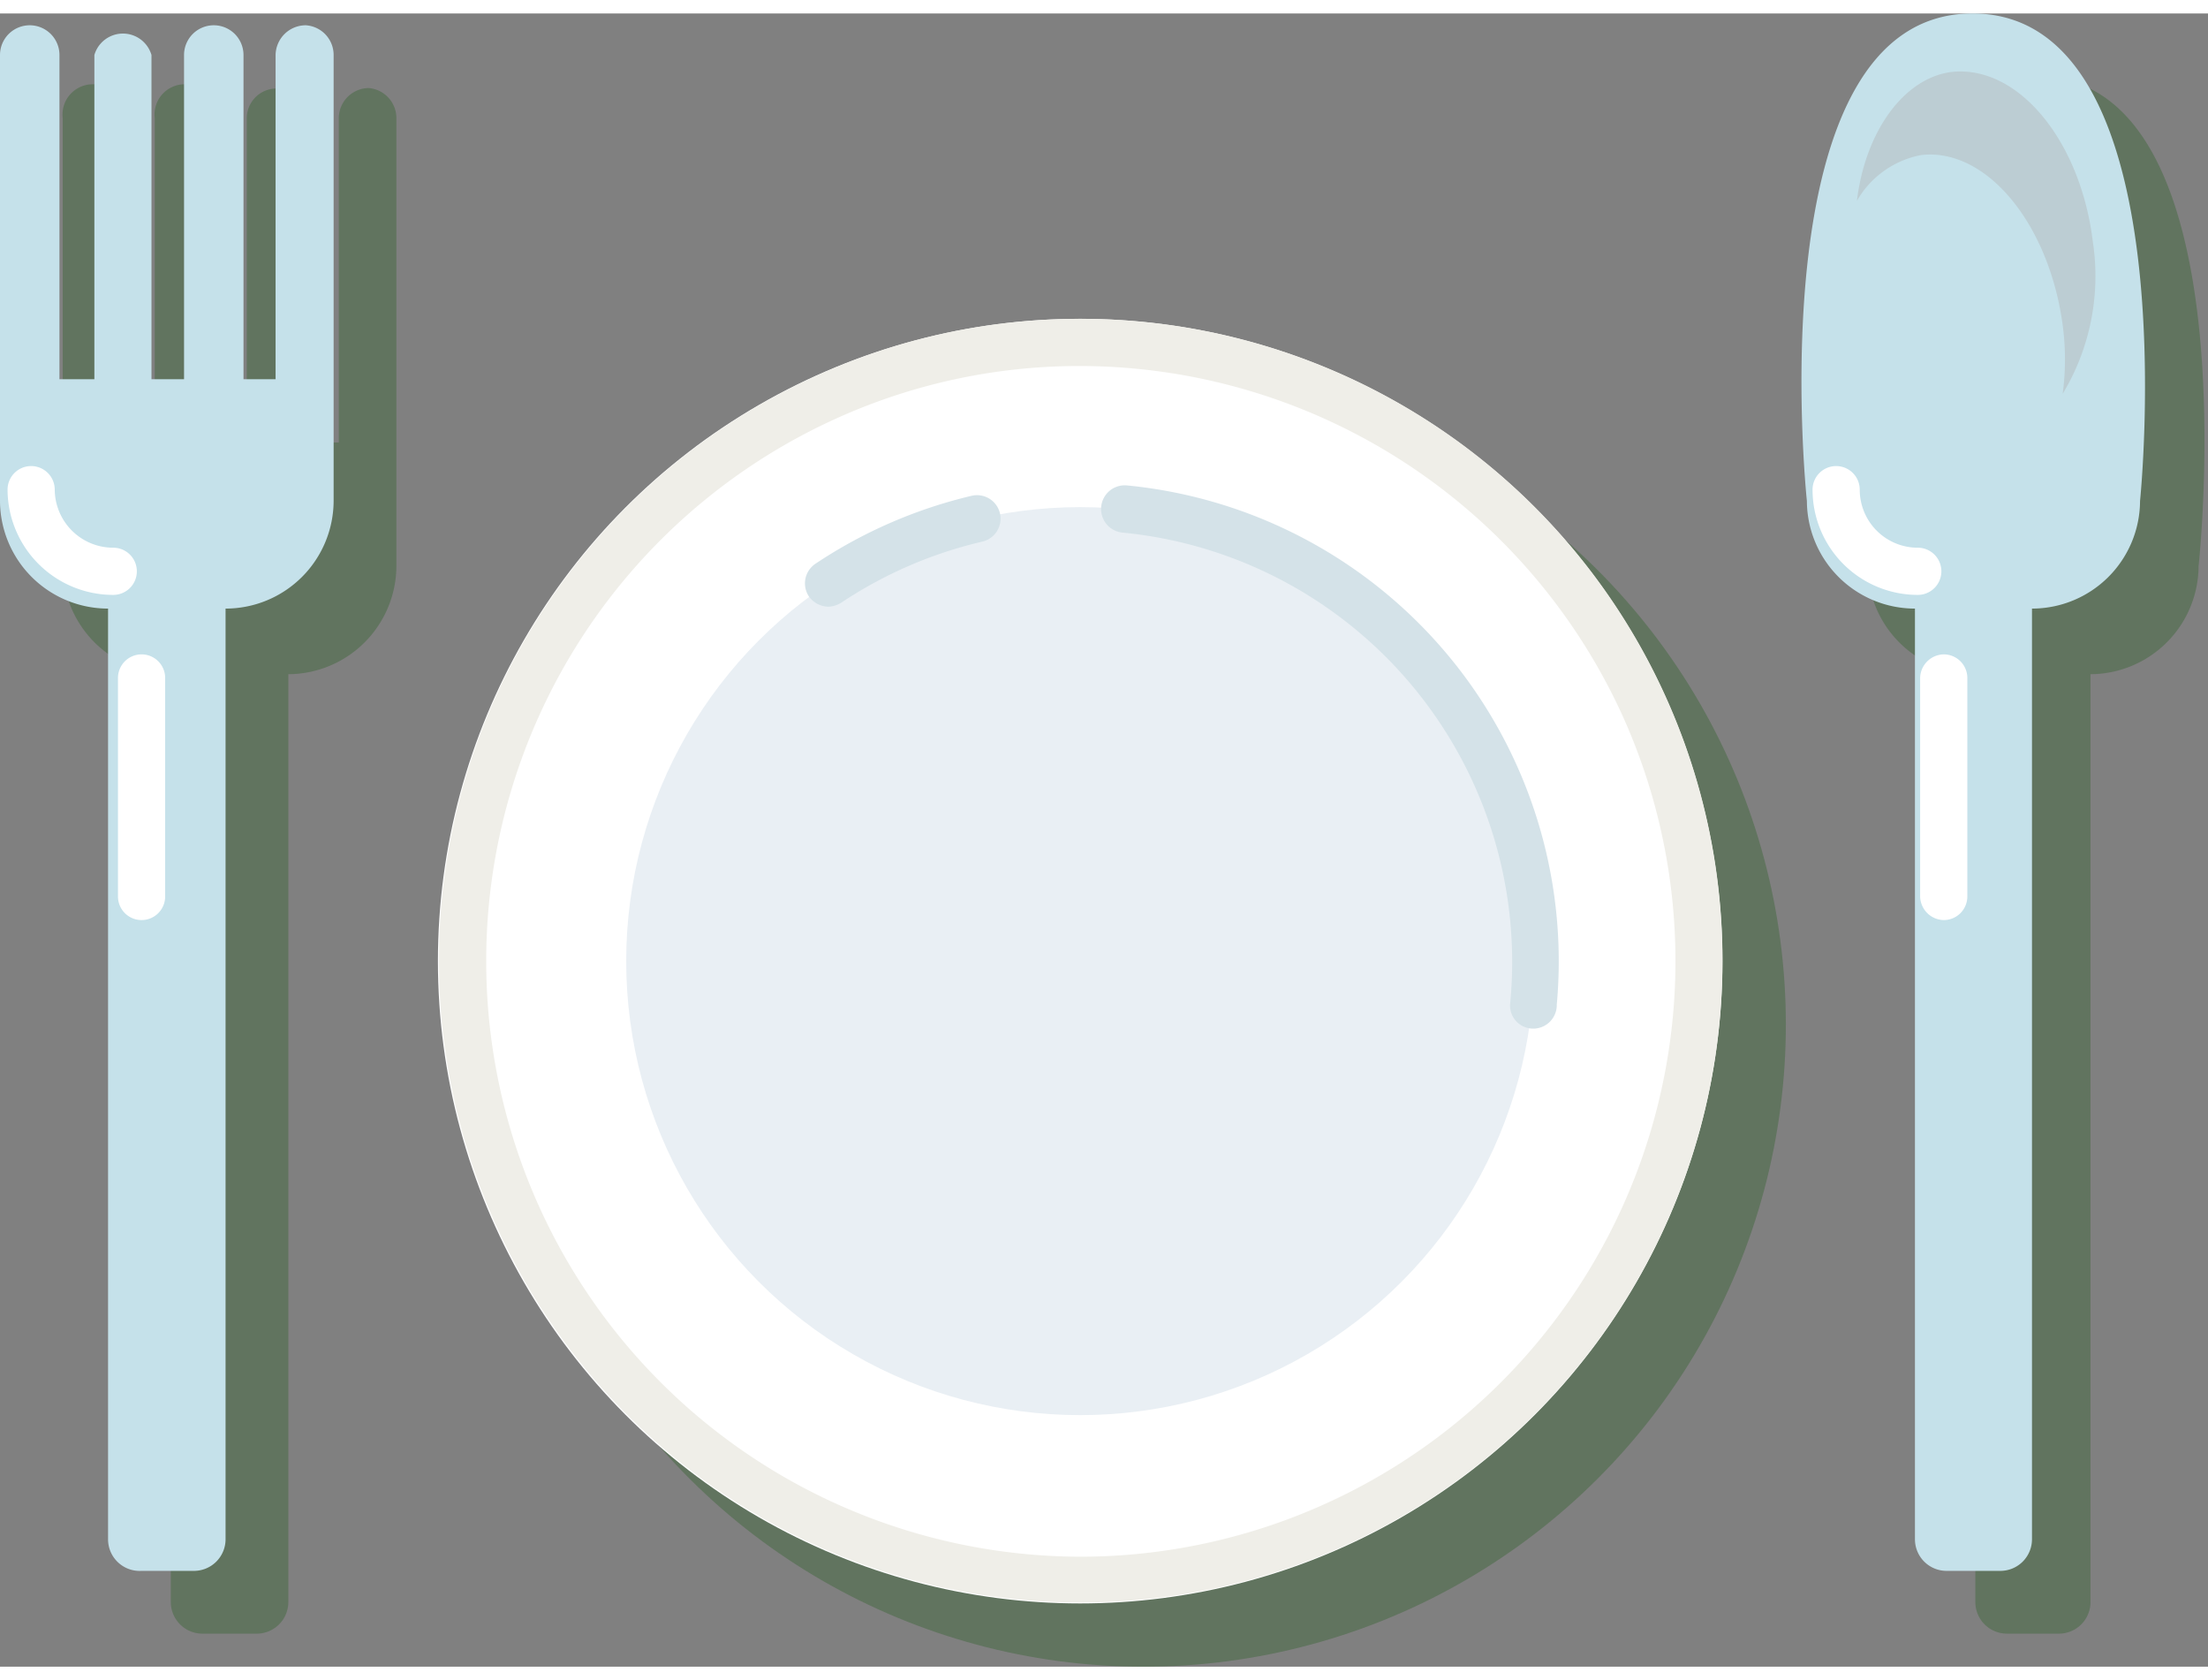 <svg xmlns="http://www.w3.org/2000/svg" viewBox="0 0 46.79 35.03" width="46" height="35"><rect x="0" y="0" width="46.79" height="35.03" fill="#808080" stroke="none"/><defs><style>.cls-1{fill:#245b1e;opacity:0.33;}.cls-2{fill:#fff;}.cls-3{fill:#efeee8;}.cls-4{fill:#e9eff4;}.cls-5{fill:#d4e2e8;}.cls-6{fill:#c5e1ea;}.cls-7{fill:#bccdd3;}</style></defs><title>ico_meal</title><g id="レイヤー_2" data-name="レイヤー 2"><g id="レイヤー_1-2" data-name="レイヤー 1"><circle class="cls-1" cx="24.23" cy="21.42" r="13.61" transform="translate(-8.03 19.2) rotate(-37.54)"/><path class="cls-1" d="M7.81,1.58a.64.64,0,0,0-.63.64V9.09H6.49V2.22a.63.63,0,1,0-1.26,0V9.09H4.55V2.22a.64.64,0,1,0-1.27,0V9.09H2.6V2.22a.64.64,0,1,0-1.27,0v9.44A2.3,2.3,0,0,0,3.62,14h0V33.67a.67.67,0,0,0,.66.66H5.44a.67.67,0,0,0,.67-.66V14h0a2.3,2.3,0,0,0,2.29-2.29V2.22A.64.64,0,0,0,7.81,1.58Z"/><path class="cls-1" d="M43.13,1.33c-4.6,0-3.55,10.33-3.55,10.33A2.29,2.29,0,0,0,41.86,14h0V33.67a.67.67,0,0,0,.67.66h1.11a.67.67,0,0,0,.66-.66V14h0a2.3,2.3,0,0,0,2.29-2.29S47.73,1.33,43.13,1.33Z"/><circle class="cls-2" cx="22.89" cy="20.08" r="13.61"/><path class="cls-3" d="M22.88,7.47h0a12.65,12.65,0,0,1,11.49,7.38A12.62,12.62,0,0,1,22.9,32.7,12.62,12.62,0,0,1,17.66,8.61a12.47,12.47,0,0,1,5.22-1.14m0-1A13.47,13.47,0,0,0,17.25,7.7a13.6,13.6,0,1,0,5.63-1.23Z"/><circle class="cls-4" cx="22.89" cy="20.08" r="9.62"/><path class="cls-5" d="M32.47,21.51h0A.49.49,0,0,1,32,21a9.14,9.14,0,0,0-8.21-10,.5.5,0,0,1,.09-1,10.13,10.13,0,0,1,9.11,11A.5.5,0,0,1,32.47,21.51Z"/><path class="cls-5" d="M17.56,12.57a.52.52,0,0,1-.42-.22.5.5,0,0,1,.14-.69,10.17,10.17,0,0,1,3.31-1.44.5.5,0,0,1,.6.37.5.5,0,0,1-.37.6,9.11,9.11,0,0,0-3,1.3A.57.57,0,0,1,17.56,12.57Z"/><path class="cls-6" d="M6.48.25a.64.64,0,0,0-.64.63V7.75H5.16V.88A.63.63,0,0,0,3.9.88V7.75H3.21V.88A.63.63,0,0,0,2,.88V7.75H1.26V.88A.63.63,0,0,0,0,.88v9.45a2.29,2.29,0,0,0,2.29,2.28h0V32.33A.67.67,0,0,0,3,33H4.11a.67.67,0,0,0,.67-.67V12.61h0a2.29,2.29,0,0,0,2.29-2.28V.88A.63.63,0,0,0,6.48.25Z"/><path class="cls-2" d="M2.4,12.32A2.24,2.24,0,0,1,.16,10.09a.5.5,0,0,1,.5-.5.5.5,0,0,1,.5.5A1.24,1.24,0,0,0,2.4,11.32a.5.5,0,1,1,0,1Z"/><path class="cls-2" d="M3,19.21a.5.5,0,0,1-.5-.5V14.08a.5.5,0,0,1,1,0v4.63A.5.5,0,0,1,3,19.21Z"/><path class="cls-6" d="M45.35,10.33a2.29,2.29,0,0,1-2.29,2.28h0V32.33a.67.67,0,0,1-.67.67H41.24a.67.67,0,0,1-.66-.67V12.61h0a2.29,2.29,0,0,1-2.29-2.28S37.19,0,41.8,0,45.35,10.33,45.35,10.33Z"/><path class="cls-2" d="M40.64,12.32a2.23,2.23,0,0,1-2.23-2.23.5.5,0,0,1,.5-.5.5.5,0,0,1,.5.5,1.23,1.23,0,0,0,1.23,1.23.5.5,0,0,1,0,1Z"/><path class="cls-2" d="M41.19,19.21a.51.51,0,0,1-.5-.5V14.08a.51.51,0,0,1,.5-.5.5.5,0,0,1,.5.5v4.63A.5.5,0,0,1,41.19,19.21Z"/><path class="cls-7" d="M40.71,3c1.38-.16,2.71,1.45,3,3.6a5.47,5.47,0,0,1,0,1.46,4.83,4.83,0,0,0,.64-3.22c-.26-2.15-1.59-3.76-3-3.6-1,.13-1.82,1.25-2,2.73A2,2,0,0,1,40.71,3Z"/></g></g></svg>